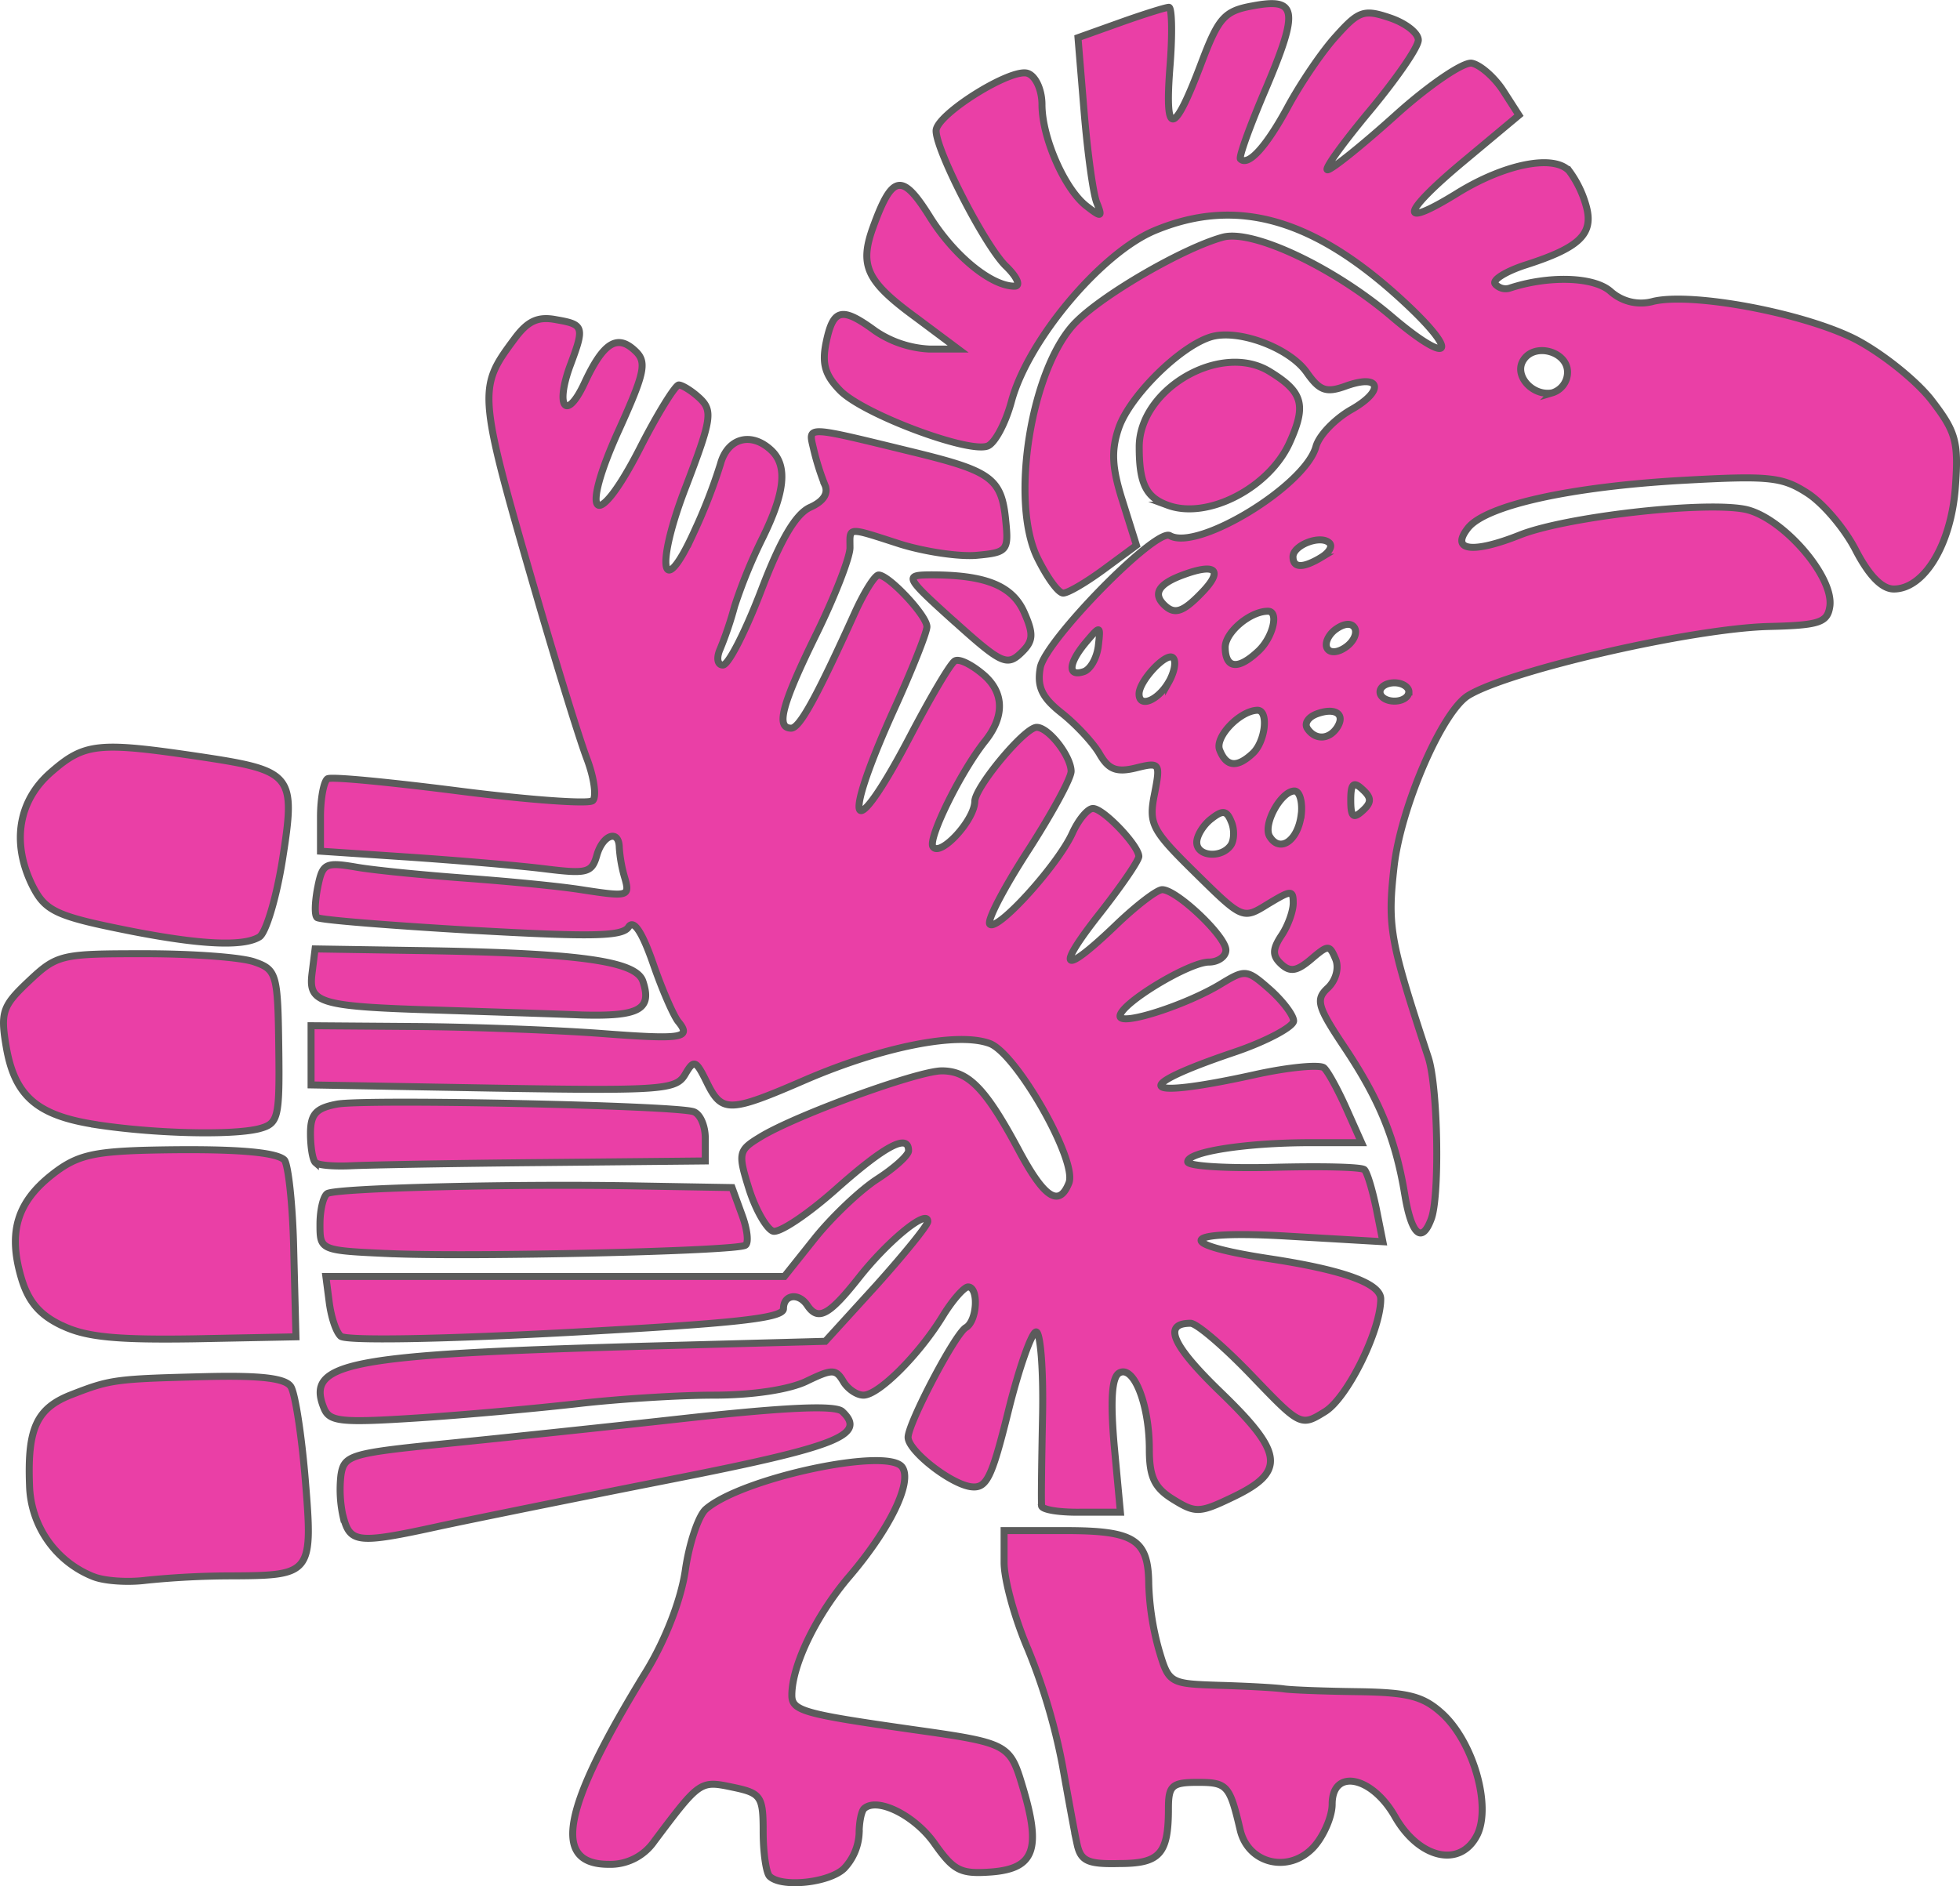 <svg id="f773c016-2560-4102-be00-a0e9342ab683" data-name="Calque 1" xmlns="http://www.w3.org/2000/svg" viewBox="0 0 501.86 483.01"><defs><style>.a28ffcf9-5c8d-4c7e-99a6-9b2858106035{fill:#ea3fa6;stroke:#5b5b5b;stroke-miterlimit:10;stroke-width:1.79px;}</style></defs><path class="a28ffcf9-5c8d-4c7e-99a6-9b2858106035" d="M196.13,489c-.87-.82-1.65-6-1.65-11.41,0-9.17-.56-9.89-7.88-11.41-8.28-1.74-8.36-1.63-20,13.85a13.68,13.68,0,0,1-11.66,5.91c-14.73,0-12-14.26,9.54-49.31,5-8.15,9-18.54,10.08-26.08,1-6.93,3.39-14,5.28-15.59,9.3-8,46.81-16,50.27-10.69,2.6,3.87-3.23,15.79-13.47,27.81-8.59,10-14.82,22.92-14.82,30.56,0,4,3,4.79,30.81,8.76,24.59,3.47,25,3.67,28.29,14.67,4.81,16,3,20.89-7.8,21.81-8.12.61-9.77-.21-14.81-7.34s-14.66-11.92-18-8.86c-.71.71-1.26,3.56-1.26,6.42A14.1,14.1,0,0,1,215.2,487c-3.78,3.67-16,5-19.07,2Zm78.72-8.26c-.63-2.85-2.29-12-3.78-20.37a155,155,0,0,0-8.75-29.44c-3.39-7.85-6.15-17.83-6.15-22.31v-8.15H271.7c17.88,0,21.43,2.24,21.51,13.75a70.57,70.57,0,0,0,2.6,16.81c2.52,8.56,2.76,8.66,15.44,9.07,7.09.2,14.5.61,16.55.91s10.72.61,19.23.72c12.84.2,16.54,1.22,21.43,5.7,7.88,7.34,12.45,23.43,8.9,30.87-4.25,8.66-14.89,6.32-21.11-4.59-5.91-10.39-16.08-12.42-16.08-3.15,0,3.05-2.05,7.84-4.49,10.69-6.23,7.13-17,4.79-19.07-4.17-2.68-11.41-3.31-12.13-10.87-12.13-6.62,0-7.49.82-7.49,6.73,0,11.61-2.21,14.06-12.53,14.06-8.11.2-9.93-.62-10.87-5ZM23,412.27A25.88,25.88,0,0,1,6.63,388.84c-.56-14.57,1.81-19.76,10.87-23.23,9.93-3.87,11.19-4,34.67-4.58,13.63-.31,19.94.41,21.35,2.55,1.11,1.63,2.76,12.32,3.71,23.73,2,24.15,1.65,24.66-18.52,24.76a218.81,218.81,0,0,0-22.22,1.12c-4.65.61-10.72.2-13.47-.92Zm64-15a32.42,32.42,0,0,1-.63-11c.79-5.1,2.36-5.61,26.71-8.05,14.26-1.43,42.39-4.38,62.49-6.62,25.37-2.76,37.42-3.26,39.16-1.63,6.38,6-1.18,9-44,17.42-24.27,4.78-50.9,10.18-59.33,12-20.49,4.48-22.62,4.28-24.35-2.14Zm178.79-3.16c-.16-.92,0-11.31.23-23.13s-.55-21.39-1.65-21.39-4.34,9.07-7.09,20.17c-4.34,17.52-5.6,20.07-9.77,19.46-5.44-.92-15.92-9.27-15.92-12.63,0-3.57,12.06-26.59,14.81-28.12,2.92-1.73,3.31-10.39.55-10.39-1,0-4,3.36-6.54,7.54-6.06,9.88-16.38,20.17-20.25,20.17-1.73,0-4.09-1.63-5.2-3.57-1.89-3.16-2.83-3.16-9.37,0-4.42,2.14-13.79,3.57-23.72,3.57-9.06,0-24.59,1-34.51,2.14s-28.37,2.85-40.9,3.67c-20.17,1.32-23,1-24.43-2.45-4.8-11.72,5.84-13.75,81.64-15.89L210.39,352l13.08-14.36c7.17-8,13.08-15.28,13.16-16.3.08-3.47-10.08,4.79-17.57,14.26-7.64,9.68-10.48,11.31-13.24,7.23-2.2-3.36-6.14-2.85-6.14.82,0,2.44-12.3,3.77-55.63,6.11-32.39,1.73-56.5,2.14-57.76.92s-2.44-5-2.92-8.66l-.86-6.62h117.4l7.88-9.88c4.34-5.4,11.51-12.23,15.92-15.08s8-6.11,8-7.24c0-4.48-5.91-1.42-18.52,9.78-7.33,6.52-14.66,11.41-16.23,10.8s-4.34-5.29-6.07-10.69c-2.91-9.27-2.76-10,2.76-13.35,9.06-5.6,40.42-17,46.57-17,6.85,0,11.26,4.58,19.62,20.17,6.62,12.43,10.4,14.87,12.92,8.56,2.29-5.61-13.47-33.32-20.33-35.76-8.27-3-27.58.92-47,9.27-19.7,8.56-21.51,8.56-25.37.71-2.84-5.8-3.31-5.91-5.6-2s-6.07,4.18-49.09,3.47l-46.65-.82V271.18l26.56.2c14.58.1,35.77.92,47,1.73,21.35,1.63,24,1.33,20.49-2.95-1.19-1.43-4.1-8.05-6.46-14.88-2.84-8.15-5-11.41-6.31-9.37-1.57,2.45-9.61,2.55-40.26.82-21-1.23-38.77-2.65-39.48-3.26s-.55-4.08.16-7.75c1.26-6.21,1.89-6.52,10.24-5.09,4.89.81,17.26,2,27.42,2.75s23.88,2,30.42,3.06c11.34,1.73,11.9,1.63,10.56-3.06a36.24,36.24,0,0,1-1.42-7.84c-.08-4.79-4.26-3.26-5.75,2-1.27,4.49-2.53,4.79-13.24,3.47-6.54-.82-22.14-2.14-34.67-3l-22.85-1.53v-8.76c0-4.78.86-9.17,1.81-9.78s16.31.92,33.88,3.16,32.94,3.36,34,2.45.4-5.81-1.49-10.8-7.33-22.62-12.14-39.12c-15.92-54.91-16-55.42-6.38-68.36,3.39-4.59,6-5.81,10.71-4.89,7.1,1.22,7.25,1.83,3.55,11.71-3.94,10.7-1,14.47,3.62,4.59,4.81-10.39,8.36-12.74,13-8.35,3.07,2.85,2.52,5.5-4.1,20.17-10.4,22.82-6,26.89,5.28,4.89,4.57-9,9.14-16.3,10-16.3s3.38,1.52,5.43,3.46c3.31,3.16,2.92,5.5-3.54,22.41-8,20.58-6.31,30.06,2,11.82a141.74,141.74,0,0,0,6.78-17.42c1.81-6.72,7.88-8.35,13-3.57,4.26,4,3.55,10.8-2.28,22.62a132.25,132.25,0,0,0-7.09,17.32,91.16,91.16,0,0,1-3.71,11c-1,2.24-.71,4.08.71,4.08s5.75-8.56,9.77-19c5-13.15,8.91-19.77,12.61-21.4,3.39-1.53,4.73-3.56,3.7-5.8a65.71,65.71,0,0,1-2.83-9c-1.42-6.21-2.76-6.21,26.55.92,19,4.68,21.59,6.62,22.62,17.32.78,7.64.39,8.15-7.41,8.86-4.49.41-13.32-.92-19.54-2.85-13.95-4.49-12.93-4.49-12.93.91,0,2.45-3.86,12.43-8.66,22.21-8.83,18-10.4,24-6.39,24,2.13,0,6.47-7.84,16.24-29.44,2.44-5.4,5.2-9.78,6.14-9.78,2.6,0,12.37,10.39,12.37,13.25,0,1.42-3.86,11.2-8.66,21.7-13.87,30.76-10.4,34.74,4.8,5.5,5-9.48,9.85-17.73,11-18.44s4.41,1,7.4,3.56c5.28,4.59,5.36,10.7.32,17-6.31,7.94-14.66,25-13.32,27,1.81,2.75,10.64-6.72,10.72-11.61.08-3.67,12.76-18.95,15.84-18.95s8.74,7.34,8.82,11.21c.08,1.73-5,11-11.11,20.47s-10.56,17.93-9.69,18.75c2,1.83,17.41-15.18,21.12-23.33,1.57-3.46,3.94-6.32,5.27-6.32,2.68,0,11.59,9.38,11.75,12.23.07,1-4.42,7.54-9.85,14.47-11.67,14.77-9.85,16.4,3.78,3.36,5.28-5.1,10.71-9.27,12.05-9.27,3.71,0,16.31,11.92,16.31,15.48,0,1.63-2,3.06-4.33,3.06-5.12,0-22.77,10.69-22.77,13.85,0,2.65,17-2.85,25.84-8.25,6.23-3.77,6.62-3.77,12.53,1.43,3.31,2.95,6.07,6.62,6.07,8.05S323.47,275.15,315,278c-27.11,9.17-24.19,12.23,5.35,5.71,8.75-1.94,16.71-2.65,17.73-1.74s3.63,5.71,5.76,10.5l3.86,8.66h-13c-16.71,0-31.52,2.34-31.52,4.89,0,1.12,9.85,1.73,22,1.42s22.54-.1,23.25.61,2,5,3,9.78l1.73,8.66-24.34-1.42c-27.35-1.63-30.1,1.93-4.57,5.8,18.83,2.86,28.36,6.32,28.36,10.29,0,8-8.51,25.27-14.26,28.84-6.23,3.87-6.3,3.76-18.91-9.38-6.94-7.23-13.95-13.24-15.52-13.24-7.25,0-4.81,5.6,7.88,17.83,15.91,15.38,16.46,20.17,3.15,26.59-8.67,4.17-9.69,4.28-15.45.71-4.8-2.95-6.14-5.71-6.14-12.84,0-11.51-4-21.7-7.73-19.56-1.89,1.12-2.28,7-1.26,18.65l1.58,17H276c-5.59.1-10.09-.61-10.24-1.63ZM15,348c-5.83-2.75-8.75-6.21-10.56-12.53-3.31-11.51-.95-19.15,8-26.18,6.07-4.79,10.24-5.81,23.79-6.22,21.36-.51,33.26.31,35.62,2.45,1,.91,2.21,11.51,2.44,23.53l.56,21.8-25.93.51c-19.78.31-27.74-.41-33.88-3.36ZM98.9,329.55C81,328.74,81,328.74,81,322c0-3.67.87-7.23,1.89-7.84,2.44-1.43,48.54-2.55,79.82-1.94l23.8.41,2.52,6.93c1.42,3.77,1.81,7.33.87,7.84-2.45,1.53-70.53,3.06-91,2.14Zm259.87-15.08c-2.37-14.36-6.54-24.45-15.45-37.79-6.93-10.39-7.48-12.23-4.25-15.18,2.05-1.94,2.91-5.1,2-7.34-1.58-3.77-1.89-3.77-6.31,0-3.62,3.06-5.35,3.36-7.64,1.23s-2.28-3.77.08-7.34c1.65-2.44,3-6.21,3-8.25,0-3.47-.55-3.36-6.46.2-6.46,4-6.46,4-18.59-7.94-11.19-11-12-12.53-10.48-20.18,1.57-8,1.41-8.25-4.73-6.72-5,1.22-7,.41-9.3-3.56-1.58-2.76-5.91-7.44-9.61-10.4-5.2-4.07-6.46-6.82-5.6-11.71,1.26-6.93,29.63-35.86,33.18-33.82,7.09,4.07,34.67-12.74,37.42-22.82.79-2.86,4.81-7,8.91-9.38,8.74-4.89,7.8-9.37-1.26-6.11-5.05,1.83-6.7,1.22-10-3.46-4.49-6.42-17.81-11.31-24.74-9.07C301,97.38,288.4,109.91,285.56,118c-2,5.8-1.81,10.18.95,18.84l3.55,11.31-8.28,6.11c-4.57,3.36-9.22,6.12-10.48,6.12s-4.17-4.08-6.62-9.07c-7.17-14.77-1.41-49.31,10.09-60.52C282,83.62,302.19,72,312.12,69.26c7.64-2.14,28.52,7.74,43.34,20.37s17.73,9.78,3.39-3.56c-23.17-21.6-43-27.3-64.07-18.54-13.71,5.7-32.46,28-36.71,43.7-1.5,5.6-4.26,10.8-6.15,11.51-5,1.84-31.68-8.15-37.67-14.16-3.94-4-4.8-6.92-3.62-12.53,1.81-8.56,4-9.06,12.61-2.75A27.07,27.07,0,0,0,237,97.89h7.4l-10.71-8C220.79,80.47,219,76.49,222.76,66.3c4.81-13.14,7.33-13.55,14.35-2.34,6.22,10,15.75,17.83,21.74,17.83,1.66,0,.71-2.34-2.28-5.2-5.44-5.4-17.89-29.74-17.81-34.63.08-4.18,19.31-16.2,23.48-14.67,2.05.71,3.63,4.27,3.63,8,0,8.46,5.83,21.7,11.42,26,3.86,3,4.1,2.85,2.6-.91-.94-2.35-2.36-12.84-3.23-23.23l-1.57-19L286,14.25c6-2.14,11.58-3.88,12.37-3.88s.95,7,.24,15.59c-1.34,17.73,1,17.42,8.11-1.42C311.09,13,312.59,11.29,319.84,10c11.35-2.14,11.9,1,3.31,21.29-4,9.37-6.93,17.42-6.46,17.93,2,1.93,6.62-3.16,12.13-13.35,3.31-6.11,8.83-14.26,12.38-18.13,5.75-6.42,7.09-6.93,13.71-4.69,4,1.33,7.32,3.87,7.32,5.71s-5.67,10-12.52,18.23-11.75,15-10.72,15,8.9-6.32,17.49-14.06,17.34-13.65,19.46-13.24,5.76,3.56,8,7L388,38,373.74,49.9c-16,13.35-16.79,17.52-1.5,8.05,12.21-7.54,24.82-10,28.68-5.6a27.41,27.41,0,0,1,4.34,9.06c1.89,7-1.74,10.5-15.37,14.88-5.12,1.63-8.75,3.87-8,4.89a3.51,3.51,0,0,0,3.71,1.12c9.85-3.26,21.51-3,25.84.81a11.68,11.68,0,0,0,11,2.55c10.09-2.34,38.38,3,51.62,9.68,6.69,3.46,15.44,10.39,19.46,15.48,6.38,8.26,7.09,10.7,6.22,22.52-1.1,14.67-8,26-15.76,26-3.07,0-6.38-3.47-9.77-10-2.83-5.5-8.35-12-12.37-14.57-6.46-4.17-9.85-4.48-31.91-3.26-28.84,1.63-50.43,6.42-55,12.23s1.18,6.62,13.4,1.73c11.66-4.58,46-8.56,57.2-6.62,9.54,1.63,23.25,17.22,22.06,25-.63,4.07-2.67,4.79-15.68,5.09-19.62.51-66.19,11.21-76.82,17.63-6.7,4-17.34,28.52-19.07,43.91s-1.1,18.84,8.75,48.79c2.52,7.54,3,36.07.7,41.57-2.36,6.21-5,3.87-6.69-6.32Zm-44.52-89.55c.86-1.32.94-4.07.08-6-1.19-2.95-2.21-3-5.13-.71-2,1.53-3.7,4.28-3.7,6,0,3.67,6.38,4.18,8.75.71Zm18-7.64c.4-3.36-.39-6.21-1.73-6.21-3.47,0-8.27,8.76-6.3,11.72,2.6,4.17,7.17,1,8-5.51Zm15.68-6.62c-2.28-2.14-3-1.53-3,2.75s.63,4.89,3,2.75,2.37-3.36,0-5.5Zm-28.05-9.27c3.23-3.06,4.1-11.1,1.1-11-4.57.2-10.95,6.93-9.61,10.19,1.73,4.38,4.49,4.58,8.51.81Zm21.51-6.52c2.29-3.46-.39-5.3-5.12-3.56-2.21.81-3.31,2.44-2.44,3.76,2,3,5.51,2.86,7.56-.2Zm-43.1-11.61c1.5-2.65,2.05-5.5,1.1-6.32-1.65-1.53-8.66,5.91-8.66,9.27,0,3.67,4.8,1.73,7.56-3Zm61.54,2.44c0-1.22-1.65-2.34-3.7-2.34s-3.71,1-3.71,2.34,1.66,2.35,3.71,2.35S359.79,187,359.79,185.7ZM280.29,174c.63-5.4.55-5.4-3.08-1.12-4.57,5.4-4.88,9-.71,7.64,1.74-.51,3.39-3.47,3.79-6.52Zm41,1.22c3.7-3.46,5.36-10.19,2.44-10.19-4.57,0-10.95,5.4-10.95,9.27.08,5.5,3.31,5.81,8.51.92Zm24.58-6c-.86-1.33-2.83-1-4.88.51-1.89,1.42-2.84,3.67-2.05,4.89s2.84,1,4.88-.51,2.84-3.67,2.05-4.89Zm-39.16-8.86c5.67-5.81,3.78-7.75-4.57-4.69-6.46,2.34-8,4.89-4.88,7.84,2.6,2.45,4.72,1.74,9.45-3.15Zm30.73-9.17c2-1.23,2.92-2.86,2-3.67-2.28-2.14-9.3.61-9.3,3.56s2.53,3,7.33.11Zm63-47.38c0-5.29-8.35-7.64-11.27-3.15-2.6,3.87,2.21,9.37,7.33,8.45a5.51,5.51,0,0,0,3.94-5.3ZM79.83,306.22c-.71-.61-1.26-4-1.26-7.44,0-5,1.42-6.52,6.85-7.53,7.17-1.33,85.81.3,91.17,1.93,1.73.51,3.07,3.57,3.07,6.83v5.8l-41.29.41c-22.69.2-44.91.61-49.32.82s-8.51-.11-9.22-.82Zm-56.58-9.78c-14.81-2.34-20.48-7.33-22.61-20-1.5-8.76-.87-10.39,5.83-16.7,7.25-6.83,8.27-7,29.7-7,12.22,0,24.9.91,28.14,2.14,5.59,1.93,5.9,3.26,6.14,21.7s-.08,19.66-5.12,21c-7.09,1.73-27.11,1.22-42.08-1.12Zm88.57-29.24c-31-.91-33.8-1.73-32.86-9.37l.79-6.32,25.92.41c41.61.61,56.26,2.65,58,7.85,2.44,7.23-.87,9.06-15.6,8.66-7.73-.31-24-.82-36.25-1.23ZM32.87,247c-19.55-3.87-22.23-5.09-25.61-11.92-5.28-10.9-3.47-21.6,4.88-28.83,8.51-7.44,12.06-7.84,37.51-4.07,24.5,3.66,25.21,4.48,21.75,26.48-1.58,9.89-4.26,18.75-5.91,19.77-4.1,2.54-15,2-32.62-1.43Zm210.54-79.36c-12.45-11.21-12.77-11.82-6.62-11.92,14.42-.1,21.43,2.65,24.51,9.58,2.52,5.7,2.36,7.43-.87,10.49-3.55,3.36-5.12,2.55-17-8.15Zm54.68-29.75c-5.59-2-7.32-5.6-7.32-14.87-.08-14.87,20.88-27.1,33.41-19.36,8.51,5.2,9.45,8.56,5.12,18.14-5.2,11.61-21,19.86-31.21,16.09Z" transform="translate(0.93 -8.5)"/></svg>
